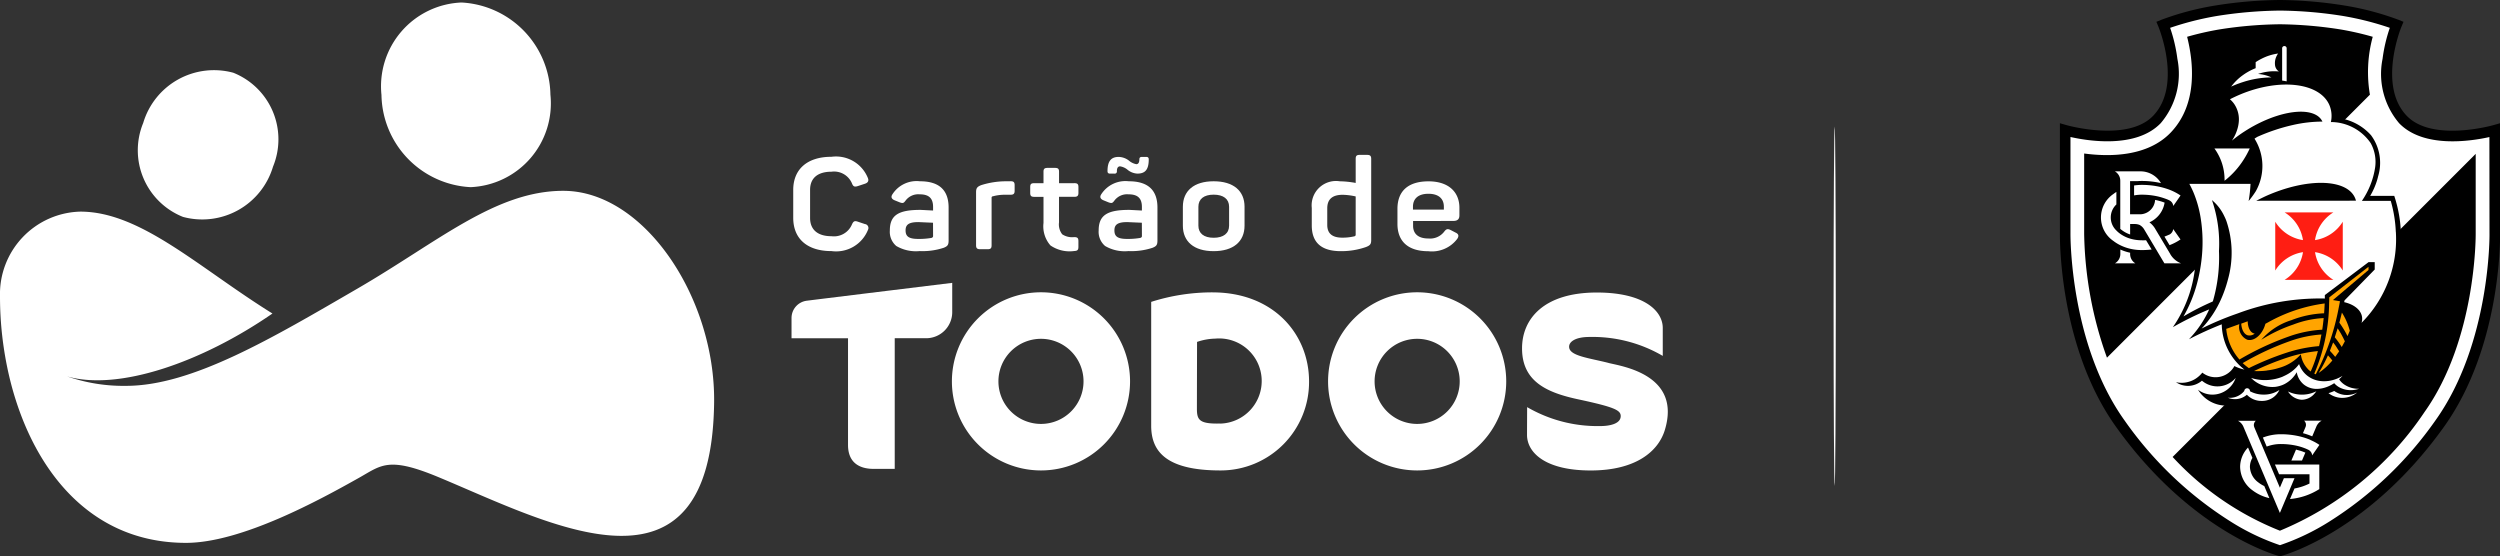 <svg id="cdtvasco-logo" xmlns="http://www.w3.org/2000/svg" xmlns:xlink="http://www.w3.org/1999/xlink" width="161.8" height="36" viewBox="0 0 161.8 36">
  <rect x="0" y="0" width="161.8" height="36" fill="#333333" stroke="none"/>
  <defs>
    <clipPath id="clip-path">
      <rect id="Retângulo_1249" data-name="Retângulo 1249" width="161.8" height="36" fill="none"/>
    </clipPath>
  </defs>
  <g id="Grupo_3538" data-name="Grupo 3538" clip-path="url(#clip-path)">
    <path id="Caminho_9922" data-name="Caminho 9922" d="M205.755,44.108l-.468-.157c-.208-.074-.286-.033-.381.173a1.263,1.263,0,0,1-1.325.767c-.892,0-1.386-.421-1.386-1.18V41.888c0-.759.494-1.172,1.386-1.172a1.254,1.254,0,0,1,1.325.759c.078.2.165.239.373.173l.476-.157c.191-.066.251-.19.182-.363a2.223,2.223,0,0,0-2.356-1.378c-1.585,0-2.477.817-2.477,2.146V43.7c0,1.345.892,2.154,2.477,2.154a2.223,2.223,0,0,0,2.365-1.386.257.257,0,0,0-.191-.363" transform="translate(-149.766 -29.603)" fill="#fff"/>
    <path id="Caminho_9923" data-name="Caminho 9923" d="M227.553,45.958a1.859,1.859,0,0,0-1.793.858c-.1.165-.043.289.147.371l.346.14c.2.066.243.05.372-.124a1.026,1.026,0,0,1,.91-.4c.624,0,.866.281.866.817v.231c-.494-.025-.771-.041-.832-.041-1.412,0-1.966.346-1.966,1.329a1.2,1.2,0,0,0,.416,1.007,2.514,2.514,0,0,0,1.516.33,4.363,4.363,0,0,0,1.559-.215c.243-.1.312-.182.312-.47V47.658c0-1.131-.615-1.7-1.854-1.7m.849,3.549c0,.058-.035.091-.1.116a4.629,4.629,0,0,1-.866.066c-.632,0-.814-.182-.814-.553s.208-.536.832-.536c.026,0,.338.017.944.041Z" transform="translate(-168.012 -34.226)" fill="#fff"/>
    <path id="Caminho_9924" data-name="Caminho 9924" d="M249.685,45.958h-.277a5.365,5.365,0,0,0-1.611.248c-.277.107-.338.206-.338.47V50.1c0,.19.069.256.269.256h.476c.2,0,.26-.066.26-.256v-3.07a.088.088,0,0,1,.087-.1,2.968,2.968,0,0,1,.823-.1h.312c.2,0,.269-.066.269-.256v-.363c0-.2-.069-.256-.269-.256" transform="translate(-184.288 -34.226)" fill="#fff"/>
    <path id="Caminho_9925" data-name="Caminho 9925" d="M264.052,43.554h-.988v-.743c0-.19-.069-.247-.269-.247h-.468c-.2,0-.269.058-.269.247v.743h-.6c-.2,0-.26.058-.26.248v.38c0,.19.061.256.26.256h.6v1.692a1.874,1.874,0,0,0,.45,1.452,2.186,2.186,0,0,0,1.533.363c.208-.008.277-.066.277-.264V47.3c0-.2-.069-.256-.277-.256a1.161,1.161,0,0,1-.771-.182,1.036,1.036,0,0,1-.208-.768V44.437h.988c.2,0,.269-.066.269-.256V43.8c0-.19-.069-.248-.269-.248" transform="translate(-194.523 -31.698)" fill="#fff"/>
    <path id="Caminho_9926" data-name="Caminho 9926" d="M280.948,40.864h.286a.137.137,0,0,0,.156-.157c0-.206.069-.314.208-.314a.981.981,0,0,1,.494.231,1.082,1.082,0,0,0,.624.239c.511,0,.736-.264.736-.924,0-.107-.052-.157-.165-.157h-.277c-.113,0-.165.05-.165.157,0,.206-.069.314-.2.314a1.034,1.034,0,0,1-.485-.239,1.122,1.122,0,0,0-.658-.231c-.477,0-.719.264-.719.924,0,.107.052.157.165.157" transform="translate(-209.105 -29.627)" fill="#fff"/>
    <path id="Caminho_9927" data-name="Caminho 9927" d="M280.493,45.958a1.859,1.859,0,0,0-1.793.858c-.1.165-.043.289.147.371l.346.14c.2.066.243.05.372-.124a1.025,1.025,0,0,1,.91-.4c.624,0,.866.281.866.817v.231c-.494-.025-.771-.041-.832-.041-1.412,0-1.966.346-1.966,1.329a1.2,1.2,0,0,0,.416,1.007,2.513,2.513,0,0,0,1.516.33,4.364,4.364,0,0,0,1.56-.215c.243-.1.312-.182.312-.47V47.658c0-1.131-.615-1.7-1.854-1.7m.849,3.549c0,.058-.035.091-.1.116a4.629,4.629,0,0,1-.866.066c-.632,0-.814-.182-.814-.553s.208-.536.832-.536c.026,0,.338.017.944.041Z" transform="translate(-207.437 -34.226)" fill="#fff"/>
    <path id="Caminho_9928" data-name="Caminho 9928" d="M301.881,45.958c-1.273,0-1.992.619-1.992,1.65V48.83c0,1.032.719,1.651,1.992,1.651s2-.619,2-1.651V47.608c0-1.032-.719-1.65-2-1.65m1,2.872c0,.5-.364.784-1,.784s-.987-.289-.987-.784V47.608c0-.5.355-.784.987-.784s1,.281,1,.784Z" transform="translate(-223.334 -34.226)" fill="#fff"/>
    <path id="Caminho_9929" data-name="Caminho 9929" d="M336.147,39.266h-.476c-.2,0-.26.066-.26.256v1.56a6.125,6.125,0,0,0-1.031-.107,1.576,1.576,0,0,0-1.811,1.725V43.83c0,1.114.624,1.667,1.88,1.667a4.854,4.854,0,0,0,1.62-.264c.277-.107.346-.19.346-.454V39.522c0-.19-.069-.256-.269-.256m-.736,5.175a.1.1,0,0,1-.069.091,3.244,3.244,0,0,1-.8.091c-.65,0-.97-.272-.97-.825V42.724c0-.586.329-.875,1-.875a4.125,4.125,0,0,1,.84.107Z" transform="translate(-247.671 -29.242)" fill="#fff"/>
    <path id="Caminho_9930" data-name="Caminho 9930" d="M357.909,48.524c.26,0,.39-.115.39-.355v-.5c0-1-.684-1.708-2-1.708s-2.01.627-2.01,1.783v.974c0,1.081.641,1.766,1.993,1.766a2.051,2.051,0,0,0,1.871-.792c.13-.19.1-.322-.1-.413l-.3-.156c-.208-.107-.3-.091-.442.1a1.152,1.152,0,0,1-1.022.437c-.633,0-.988-.288-.988-.825v-.305Zm-2.616-.916c0-.536.355-.842,1-.842s1,.305,1,.842v.181h-2Z" transform="translate(-263.846 -34.225)" fill="#fff"/>
    <path id="Caminho_9931" data-name="Caminho 9931" d="M295.833,74.123a13.034,13.034,0,0,0-3.976.615c0,1.365,0,7.171,0,8.017,0,1.648.952,2.893,4.479,2.893a5.719,5.719,0,0,0,5.738-5.762c0-3.05-2.289-5.762-6.244-5.762m.508,8.488c-1.353.033-1.522-.218-1.522-.957,0-.6.009-4.325.009-4.325a3.869,3.869,0,0,1,1.186-.214,2.756,2.756,0,1,1,.327,5.5" transform="translate(-217.352 -55.201)" fill="#fff"/>
    <path id="Caminho_9932" data-name="Caminho 9932" d="M391.473,78.716c-1.269-.32-2.469-.448-2.545-.99-.052-.37.392-.69,1.31-.69a9.013,9.013,0,0,1,4.747,1.226V76.455c0-1.1-1.2-2.295-4.268-2.295-3.432,0-4.839,1.706-4.839,3.613,0,2.137,1.584,2.86,3.636,3.3,2.332.5,2.75.7,2.75,1.084,0,.524-.778.646-1.31.646a9.07,9.07,0,0,1-4.747-1.226s-.006,1.354-.007,1.8c0,1.1,1.118,2.3,4.123,2.3,2.916,0,4.382-1.235,4.8-2.632,1.081-3.588-2.817-4.116-3.653-4.327" transform="translate(-287.371 -55.228)" fill="#fff"/>
    <path id="Caminho_9933" data-name="Caminho 9933" d="M247.1,74.1a5.765,5.765,0,1,0,5.765,5.765A5.765,5.765,0,0,0,247.1,74.1m0,8.519a2.754,2.754,0,1,1,2.754-2.754,2.754,2.754,0,0,1-2.754,2.754" transform="translate(-179.728 -55.183)" fill="#fff"/>
    <path id="Caminho_9934" data-name="Caminho 9934" d="M342.466,74.1a5.765,5.765,0,1,0,5.765,5.765,5.765,5.765,0,0,0-5.765-5.765m0,8.519a2.754,2.754,0,1,1,2.754-2.754,2.754,2.754,0,0,1-2.754,2.754" transform="translate(-250.748 -55.183)" fill="#fff"/>
    <path id="Caminho_9935" data-name="Caminho 9935" d="M211.076,71.7s-7.063.862-9.416,1.156a1.127,1.127,0,0,0-.984,1.118v1.313h3.656v6.9c0,1.145.728,1.552,1.662,1.552h1.361V75.283h2.033a1.688,1.688,0,0,0,1.688-1.688Z" transform="translate(-149.448 -53.393)" fill="#fff"/>
    <path id="Caminho_9936" data-name="Caminho 9936" d="M37.966,27.155A4.779,4.779,0,0,0,43.8,23.906a4.64,4.64,0,0,0-2.569-6.079A4.779,4.779,0,0,0,35.4,21.076a4.64,4.64,0,0,0,2.569,6.079" transform="translate(-26.131 -13.119)" fill="#fff" fill-rule="evenodd"/>
    <path id="Caminho_9937" data-name="Caminho 9937" d="M36.459,48.378c-4.4,0-8.1,3.3-13.332,6.333C17.665,57.878,12.453,61,8.16,61a11.141,11.141,0,0,1-3.819-.612c3.332.959,8.715-.908,13.292-4.069C12.88,53.367,9.116,49.724,5.2,49.724A5.338,5.338,0,0,0,0,55.208H0A22.715,22.715,0,0,0,.6,60.4C1.95,66.1,5.614,71.162,12.038,71.162c3.592,0,8.69-2.8,11.207-4.216,1.438-.808,1.884-1.391,5.133-.038,7.273,3.029,17.682,8.711,17.84-4.847.079-6.768-4.527-13.683-9.759-13.683" transform="translate(0 -36.028)" fill="#fff" fill-rule="evenodd"/>
    <path id="Caminho_9938" data-name="Caminho 9938" d="M102.45,12.585A5.426,5.426,0,0,0,107.627,6.6,6.076,6.076,0,0,0,101.87.634a5.426,5.426,0,0,0-5.177,5.983,6.077,6.077,0,0,0,5.757,5.967" transform="translate(-72.004 -0.472)" fill="#fff" fill-rule="evenodd"/>
    <path id="Caminho_9939" data-name="Caminho 9939" d="M465,43.7c0,6.426-.032,11.635-.071,11.635s-.071-5.209-.071-11.635.032-11.635.071-11.635S465,37.273,465,43.7" transform="translate(-346.188 -23.879)" fill="#fff" fill-rule="evenodd"/>
    <path id="Caminho_9940" data-name="Caminho 9940" d="M550.7,15.116V7.976l-.438.126c-.039.011-3.949,1.113-5.6-.609-1.889-1.972-.357-5.724-.341-5.761l.134-.32-.321-.13a18.356,18.356,0,0,0-3.5-.925A27.827,27.827,0,0,0,536.46,0h0a27.569,27.569,0,0,0-4.178.356,18.352,18.352,0,0,0-3.5.925l-.321.13.134.32c.016.038,1.552,3.785-.341,5.761-1.646,1.72-5.559.621-5.6.609l-.437-.126v7.135c0,.3-.067,7.328,3.623,12.5,4.832,6.768,10.3,8.307,10.533,8.369l.089.024.089-.024c.231-.062,5.7-1.6,10.533-8.369,3.69-5.168,3.627-12.2,3.623-12.491" transform="translate(-388.9 0)"/>
    <path id="Caminho_9941" data-name="Caminho 9941" d="M552.015,10.87c-1.151.258-4.256.757-5.846-.9A4.932,4.932,0,0,1,545.1,5.811a10.111,10.111,0,0,1,.47-2.01,19.3,19.3,0,0,0-3.046-.77,27.278,27.278,0,0,0-4.063-.346h0a27.631,27.631,0,0,0-4.063.346,19.3,19.3,0,0,0-3.046.77,10.133,10.133,0,0,1,.47,2.01,4.933,4.933,0,0,1-1.074,4.155c-1.59,1.66-4.695,1.161-5.846.9v6.246c0,.075-.061,7.111,3.495,12.092a23.966,23.966,0,0,0,6.878,6.556,14.934,14.934,0,0,0,3.186,1.524,15.042,15.042,0,0,0,3.214-1.54,23.986,23.986,0,0,0,6.851-6.539c3.561-4.986,3.5-12.017,3.495-12.087Zm-26.227,6.265v-5.2c1.623.219,4.089.221,5.6-1.354,1.789-1.868,1.465-4.607,1.063-6.2a19.18,19.18,0,0,1,2.093-.477,26.745,26.745,0,0,1,3.915-.333h0a26.774,26.774,0,0,1,3.913.333,19.233,19.233,0,0,1,2.093.477,8.68,8.68,0,0,0-.183,3.746L527.264,25.149a24.806,24.806,0,0,1-1.476-8.014M547.8,28.69a20.875,20.875,0,0,1-9.343,7.657,18.991,18.991,0,0,1-6.944-4.773l19.615-19.616v5.175c0,.068.05,6.825-3.329,11.557" transform="translate(-390.901 -2)" fill="#fff"/>
    <path id="Caminho_9942" data-name="Caminho 9942" d="M600.069,68.164v-.043l-.006.005Z" transform="translate(-446.879 -50.731)" fill="#fff"/>
    <path id="Caminho_9943" data-name="Caminho 9943" d="M554.874,85.962l.017-.01-.011,0-.006.006" transform="translate(-413.226 -64.01)" fill="#fff"/>
    <path id="Caminho_9944" data-name="Caminho 9944" d="M598.859,51.531h0" transform="translate(-445.983 -38.376)" fill="#100000"/>
    <path id="Caminho_9945" data-name="Caminho 9945" d="M569.121,115.725a1.3,1.3,0,0,1-.558-1.017,1.137,1.137,0,0,1,.162-.578l-.285-.673a1.831,1.831,0,0,0-.511,1.251,1.916,1.916,0,0,0,.8,1.519,2.847,2.847,0,0,0,1.093.506l-.33-.781a2.04,2.04,0,0,1-.375-.228" transform="translate(-422.948 -84.494)" fill="#fff"/>
    <path id="Caminho_9946" data-name="Caminho 9946" d="M584.018,107.1l-.158.373a4.547,4.547,0,0,1,.6.207l.261-.617a.768.768,0,0,1,.355-.4h-1.144a.36.36,0,0,1,.093.417l-.006.015" transform="translate(-434.813 -79.439)" fill="#fff"/>
    <path id="Caminho_9947" data-name="Caminho 9947" d="M571.057,110.386h-.688l-.261.615-1.652-3.9,0-.009v0a.36.36,0,0,1,.092-.417H567.4a.768.768,0,0,1,.356.4l2.353,5.562Z" transform="translate(-422.555 -79.439)" fill="#fff"/>
    <path id="Caminho_9948" data-name="Caminho 9948" d="M576.8,110.465a4.263,4.263,0,0,0-.6-.205q-.123-.033-.25-.059a5.315,5.315,0,0,0-1.073-.108h-.03a3.206,3.206,0,0,0-1.138.215l.247.584a2.577,2.577,0,0,1,.92-.165h.017a4.735,4.735,0,0,1,.8.071c.086.015.171.032.253.052a3.681,3.681,0,0,1,.6.2l.106.049a.459.459,0,0,1,.117.085.449.449,0,0,1,.129.266h0c0,.009,0,.014,0,.014l.109-.16h0l.361-.521a3.112,3.112,0,0,0-.349-.208q-.111-.057-.23-.108" transform="translate(-427.255 -81.989)" fill="#fff"/>
    <path id="Caminho_9949" data-name="Caminho 9949" d="M581.543,114.072c-.1-.033-.209-.062-.319-.087l-.3.708h.688l.217-.513c-.091-.04-.187-.076-.286-.108" transform="translate(-432.626 -84.887)" fill="#fff"/>
    <path id="Caminho_9950" data-name="Caminho 9950" d="M577.018,118.386h1.969v.6a3.638,3.638,0,0,1-.973.321l-.289.682a4.237,4.237,0,0,0,1.889-.637l.007-.005v-1.591h-2.872Z" transform="translate(-429.516 -87.692)" fill="#fff"/>
    <path id="Caminho_9951" data-name="Caminho 9951" d="M549.784,58.728a3.429,3.429,0,0,1-.709.369l-.33-.553c.1-.036.311-.127.328-.136l.006,0a.429.429,0,0,0,.1-.078.448.448,0,0,0,.13-.263c0-.009,0-.015,0-.015Z" transform="translate(-408.662 -43.231)" fill="#fff"/>
    <path id="Caminho_9952" data-name="Caminho 9952" d="M535.313,51.787H535.3a2.718,2.718,0,0,1-.505-.047,2.5,2.5,0,0,1-.253-.062,2.177,2.177,0,0,1-.634-.306l-.059-.044a1.686,1.686,0,0,1-.194-.174,1.159,1.159,0,0,1,0-1.686v-.811q-.1.063-.193.135a1.836,1.836,0,0,0,0,3.038c.062.047.126.093.193.135a2.688,2.688,0,0,0,.254.142,2.97,2.97,0,0,0,.634.227c.083.02.168.036.253.049a3.355,3.355,0,0,0,.5.038h.01a5.412,5.412,0,0,0,.631-.037l-.361-.6q-.13.007-.262.008" transform="translate(-396.683 -36.236)" fill="#fff"/>
    <path id="Caminho_9953" data-name="Caminho 9953" d="M536.55,63.266v.266a.7.7,0,0,1-.347.625h1.314a.706.706,0,0,1-.334-.618c0-.005,0-.01,0-.016h0v-.05a3.283,3.283,0,0,1-.634-.207" transform="translate(-399.321 -47.116)" fill="#fff"/>
    <path id="Caminho_9954" data-name="Caminho 9954" d="M539.768,48.786,538.82,47.2a1.434,1.434,0,0,0-.4-.463,1.681,1.681,0,0,0,.983-1.275,3.642,3.642,0,0,0-.615-.176.99.99,0,0,1-.927.93h-.693V44.071h.477c.08-.006.161-.01.242-.011h.039a5.526,5.526,0,0,1,1.242.139,1.541,1.541,0,0,0-1.307-.762h-1.678a.7.7,0,0,1,.351.627v.007h0v3.089c.03.027.062.054.1.08a1.879,1.879,0,0,0,.538.284v-.677h.307a.8.8,0,0,1,.309.061.773.773,0,0,1,.281.268l1.32,2.213h1.073a1.373,1.373,0,0,1-.695-.6" transform="translate(-399.31 -32.348)" fill="#fff"/>
    <path id="Caminho_9955" data-name="Caminho 9955" d="M544.045,47.557l-.47.678a.445.445,0,0,0-.13-.276.459.459,0,0,0-.113-.083l-.038-.019c-.079-.038-.163-.072-.248-.1a3.963,3.963,0,0,0-.638-.174q-.128-.024-.261-.041a4.852,4.852,0,0,0-.586-.038h-.017a2.694,2.694,0,0,0-.505.047v-.643c.077-.012.154-.021.232-.027s.162-.01.243-.011h.03a5.461,5.461,0,0,1,.555.028,5.019,5.019,0,0,1,.832.156q.152.043.3.094a3.522,3.522,0,0,1,.818.41" transform="translate(-402.921 -34.904)" fill="#fff"/>
    <path id="Caminho_9956" data-name="Caminho 9956" d="M562.038,30.43a6.921,6.921,0,0,0,.505-1,6.994,6.994,0,0,0,2.74-3.774,8.619,8.619,0,0,0-.078-5.176h-1.557a4.66,4.66,0,0,0,.435-.977q.046-.145.079-.291a3.008,3.008,0,0,0-.457-2.652,3.414,3.414,0,0,0-2.316-1.136,1.773,1.773,0,0,0-.174-1.014,2,2,0,0,0-.939-.96l-.053-.028a4.2,4.2,0,0,0-1.691-.389V10.895a.437.437,0,0,0-.873,0,.458.458,0,0,0,0,.058h0a4,4,0,0,0-.772.207,3.935,3.935,0,0,0-.941.506v.339c-.111.062-.218.128-.319.2a4.016,4.016,0,0,0-1.438,1.654,6.22,6.22,0,0,1,.967-.417,4.61,4.61,0,0,1,1.923-.313,9.573,9.573,0,0,0-2.255.672s-.665.316-.7.335c.035.022.068.046.1.071a1.371,1.371,0,0,1,.127.109,1.658,1.658,0,0,1,.459,1.377,2.516,2.516,0,0,1-.375,1.082,2.946,2.946,0,0,1-.257.353h-1.169a2.4,2.4,0,0,1,.493.587l.021.036a2.82,2.82,0,0,1,.306.79,3.1,3.1,0,0,1,.066.865h-2.581a2.253,2.253,0,0,1,.231.3,4.5,4.5,0,0,1,.542,1.275,7.742,7.742,0,0,1,.179.837,11.389,11.389,0,0,1,.092,2.62,8.347,8.347,0,0,1-1.481,4.541,20.289,20.289,0,0,1,2.35-1.152,6.84,6.84,0,0,1-1.309,1.933,22.376,22.376,0,0,1,2.123-.966,3.787,3.787,0,0,0,1.468,2.93c-.081-.018-.16-.039-.236-.062a2.414,2.414,0,0,1-.236-.085c-.062-.025-.122-.053-.178-.082a1.385,1.385,0,0,1-2.076.425,1.724,1.724,0,0,1-.238.247l-.03.025a1.614,1.614,0,0,1-.2.143,1.659,1.659,0,0,1-.273.133,1.682,1.682,0,0,1-.964.072,1.389,1.389,0,0,0,.774.238,1.395,1.395,0,0,0,.515-.1,1.437,1.437,0,0,0,.392-.236,1.546,1.546,0,0,0,2.185-.182,1.6,1.6,0,0,1-1.5,1.085,1.539,1.539,0,0,1-.941-.321,2.143,2.143,0,0,0,1.9,1.03,2.344,2.344,0,0,0,1.219-.333,1.864,1.864,0,0,0,1.159.385,1.825,1.825,0,0,0,1.293-.5,1.578,1.578,0,0,0,1.038.395,1.62,1.62,0,0,0,1.318-.7,2.636,2.636,0,0,0,1.529.475A2.467,2.467,0,0,0,564.12,32.6a2.057,2.057,0,0,1-.684.115,1.86,1.86,0,0,1-1.577-.795,2.08,2.08,0,0,1-1.083.261,1.81,1.81,0,0,1-.415-.067,4.589,4.589,0,0,0,1.677-1.689" transform="translate(-410.249 -7.804)"/>
    <path id="Caminho_9957" data-name="Caminho 9957" d="M563.308,38.362a5.773,5.773,0,0,0,.393-.722h-2.285a3.429,3.429,0,0,1,.655,2.062v.028a5.376,5.376,0,0,0,1.237-1.368" transform="translate(-418.098 -28.031)" fill="#fff"/>
    <path id="Caminho_9958" data-name="Caminho 9958" d="M566.123,15.52c.1-.037.193-.07.29-.1a6.069,6.069,0,0,1,1.858-.307,2.444,2.444,0,0,0-.868-.222,3.148,3.148,0,0,1,1.353-.161.568.568,0,0,1-.255-.446,1.031,1.031,0,0,1,.1-.545,1.148,1.148,0,0,1,.1-.172,3.34,3.34,0,0,0-1.051.328,3.467,3.467,0,0,0-.4.231v.389l-.041.017a3.662,3.662,0,0,0-.492.243,3.623,3.623,0,0,0-.315.207l-.021.015a3.44,3.44,0,0,0-.717.712c.067-.031.136-.061.205-.09s.167-.068.251-.1" transform="translate(-421.264 -10.103)" fill="#fff"/>
    <path id="Caminho_9959" data-name="Caminho 9959" d="M578.876,11.775a.147.147,0,0,0-.293,0v2.1c.1.014.2.03.293.051Z" transform="translate(-430.883 -8.66)" fill="#fff"/>
    <path id="Caminho_9960" data-name="Caminho 9960" d="M567.305,30.981A8.439,8.439,0,0,0,567,29.051c-.008-.027-.016-.054-.024-.081h-1.865a5.186,5.186,0,0,0,.855-2.158,2.518,2.518,0,0,0-.288-1.579,3.135,3.135,0,0,0-2.575-1.362,1.834,1.834,0,0,0-.09-1.082c-.616-1.468-3.207-1.782-5.787-.7-.227.095-.446.2-.657.307a1.651,1.651,0,0,1,.28.311,1.767,1.767,0,0,1,.288,1.2,2.166,2.166,0,0,1-.041.251,2.735,2.735,0,0,1-.4.918,8.446,8.446,0,0,1,.8-.586q.1-.065.2-.127.211-.131.435-.252c2.025-1.1,3.979-1.218,4.425-.27a8.7,8.7,0,0,0-1.94.227,12.24,12.24,0,0,0-2.273.761c-.062.038-.123.076-.183.116a3.327,3.327,0,0,1,.085,3.4,6.235,6.235,0,0,1-.466.64,9.053,9.053,0,0,0,.123-1.112h-3.96c.09.163.185.359.262.539a7.326,7.326,0,0,1,.461,1.606,9.872,9.872,0,0,1,.049,2.9,10.483,10.483,0,0,1-.24,1.264,8.855,8.855,0,0,1-.911,2.269,16.725,16.725,0,0,1,1.89-.964c.007-.017.014-.035.022-.052l.005-.014a.01.01,0,0,1,0,0,10.118,10.118,0,0,0,.38-3.2,8.65,8.65,0,0,0-.455-3.3h0l0,0a3.018,3.018,0,0,1,.795,1.033c.05.1.1.21.14.321a6.375,6.375,0,0,1,.092,3.814c-.012.049-.026.1-.04.147s-.036.127-.056.19q-.108.352-.244.681c-.02.049-.04.1-.061.145h0a6.719,6.719,0,0,1-1.3,1.986,19.363,19.363,0,0,1,2.189-.928l.2-.071a15.133,15.133,0,0,1,5.591-.947V35.07l2.829-2.132h.4v.477l-1.955,2-.021.113c.633.143,1.092.5,1.156.964a.843.843,0,0,1-.035.376,7.668,7.668,0,0,0,2.223-5.892m-9.035-2.01c.2-.1.4-.2.612-.3,2.68-1.2,5.273-1.134,5.791.141a1.119,1.119,0,0,1,.05.154Z" transform="translate(-412.248 -15.972)" fill="#fff"/>
    <path id="Caminho_9961" data-name="Caminho 9961" d="M580.96,99.415a2.059,2.059,0,0,1-.9-.205,1.125,1.125,0,0,0,.877.536,1.1,1.1,0,0,0,.857-.419,1.342,1.342,0,0,0,.1-.13,1.89,1.89,0,0,1-.213.091,2.072,2.072,0,0,1-.718.127" transform="translate(-431.98 -73.874)" fill="#fff"/>
    <path id="Caminho_9962" data-name="Caminho 9962" d="M591.389,99.376a1.43,1.43,0,0,1-.685-.257,2.156,2.156,0,0,1-.374.141,1.479,1.479,0,0,0,.756.3,1.516,1.516,0,0,0,1.105-.342,1.436,1.436,0,0,1-.8.156" transform="translate(-439.632 -73.816)" fill="#fff"/>
    <path id="Caminho_9963" data-name="Caminho 9963" d="M576.079,93.535a1.248,1.248,0,0,0,.37.292,1.593,1.593,0,0,0,1.242.074,1.616,1.616,0,0,1-.979-.29,1.262,1.262,0,0,1-.313-.322,2.838,2.838,0,0,0,.221-.222,2.541,2.541,0,0,1-.27.143,2.344,2.344,0,0,1-.4.14,2.176,2.176,0,0,1-.275.051c-.04,0-.079.008-.118.01a2.009,2.009,0,0,1-.328-.006l-.081-.01a1.666,1.666,0,0,1-.949-.466,1.589,1.589,0,0,1-.268-.356,1.425,1.425,0,0,1-.087-.18c-.012-.029-.023-.059-.034-.089a2.02,2.02,0,0,1-.179.218,2.476,2.476,0,0,1-.667.492c-.067.035-.137.066-.208.1s-.157.061-.239.087-.18.052-.275.072-.168.032-.255.043a2.936,2.936,0,0,1-1.127-.07q-.08-.02-.155-.046a1.917,1.917,0,0,0,1.575.577,1.729,1.729,0,0,0,.291-.063l.037-.011a1.594,1.594,0,0,0,.249-.1.4.4,0,0,0,.045-.024,1.925,1.925,0,0,0,.757-.75,1.319,1.319,0,0,0,.43.774l.027.023a1.33,1.33,0,0,0,.916.281,1.638,1.638,0,0,0,.194-.02c.053-.008.106-.019.159-.033a2.085,2.085,0,0,0,.363-.127,2.42,2.42,0,0,0,.333-.184" transform="translate(-425.014 -68.741)" fill="#fff"/>
    <path id="Caminho_9964" data-name="Caminho 9964" d="M566.255,98.67a.185.185,0,1,0-.37-.023,1.2,1.2,0,0,1-.932.446,1.308,1.308,0,0,1-.131-.007,1.181,1.181,0,0,0,1.231-.194,1.29,1.29,0,0,0,.955.4,1.225,1.225,0,0,0,1.15-.709,1.778,1.778,0,0,1-1.019.3,1.841,1.841,0,0,1-.884-.216" transform="translate(-420.635 -73.345)" fill="#fff"/>
    <path id="Caminho_9965" data-name="Caminho 9965" d="M568.666,82.354a.525.525,0,0,0,.425-.12l-.028,0c-.262-.056-.423-.378-.43-.792l-.419.152c.025.4.191.709.452.764" transform="translate(-423.161 -60.648)" fill="#ffa400"/>
    <path id="Caminho_9966" data-name="Caminho 9966" d="M586.826,74.583a15.6,15.6,0,0,0,1.491-4.332q.041-.2.077-.4l-.454-.077,2.3-1.947v-.207L587.7,69.6h0c0,.111,0,.222-.008.335a11.914,11.914,0,0,1-.96,4.6c.031.016.063.031.095.045" transform="translate(-436.951 -50.354)" fill="#ffa400"/>
    <path id="Caminho_9967" data-name="Caminho 9967" d="M587.861,91.212a4.23,4.23,0,0,0,.879-.8c-.048-.062-.1-.126-.151-.187s-.088-.1-.132-.149a8.869,8.869,0,0,1-.6,1.138" transform="translate(-437.792 -67.08)" fill="#ffa400"/>
    <path id="Caminho_9968" data-name="Caminho 9968" d="M591.034,87.736c.087-.114.173-.235.255-.36-.068-.115-.152-.248-.24-.373-.05-.07-.1-.14-.151-.2q-.1.28-.209.541c.073.076.153.164.23.255.039.046.078.094.116.141" transform="translate(-439.898 -64.64)" fill="#ffa400"/>
    <path id="Caminho_9969" data-name="Caminho 9969" d="M592.4,84.441c.07-.118.138-.241.2-.367-.066-.141-.159-.332-.261-.51-.068-.119-.143-.236-.207-.333q-.089.3-.185.583c.082.1.184.23.277.364.061.087.12.178.173.263" transform="translate(-440.84 -61.985)" fill="#ffa400"/>
    <path id="Caminho_9970" data-name="Caminho 9970" d="M593.731,80.5c.01-.025.02-.049.03-.074a4.065,4.065,0,0,0-.51-1.175q-.078.332-.165.65c.063.088.221.315.357.552.061.107.119.218.17.319.041-.089.08-.18.118-.273" transform="translate(-441.683 -59.02)" fill="#ffa400"/>
    <path id="Caminho_9971" data-name="Caminho 9971" d="M572.311,90.242a4.792,4.792,0,0,0,.552-.1c.083-.021.163-.045.243-.07a2.883,2.883,0,0,0,1.4-.878,1.682,1.682,0,0,0,.384.874c.028.033.057.065.088.1s.061.056.092.083.047.039.072.058a7.928,7.928,0,0,0,.467-1.322,9.24,9.24,0,0,0-1.957.413,17.4,17.4,0,0,0-2.175.879l.124.005c.055,0,.11,0,.165,0a4.58,4.58,0,0,0,.539-.037" transform="translate(-425.595 -66.265)" fill="#ffa400"/>
    <path id="Caminho_9972" data-name="Caminho 9972" d="M568.6,86.653a3.166,3.166,0,0,0,.4.325,18.381,18.381,0,0,1,2.415-.99,9.044,9.044,0,0,1,2.127-.434q.084-.361.152-.753a7.515,7.515,0,0,0-2.013.421,17.842,17.842,0,0,0-3.083,1.431" transform="translate(-423.452 -63.153)" fill="#ffa400"/>
    <path id="Caminho_9973" data-name="Caminho 9973" d="M565.27,80.57a18.274,18.274,0,0,1,3.2-1.494,7.58,7.58,0,0,1,2.161-.439c.036-.244.067-.495.092-.752a6.347,6.347,0,0,0-1.98.424,9.724,9.724,0,0,0-2.059.983,4.281,4.281,0,0,1,1.953-1.273,6.528,6.528,0,0,1,2.113-.444q.025-.313.038-.636a10.187,10.187,0,0,0-3.649,1.215l-.187.1h0c-.006.024-.014.049-.021.072-.2.652-.717,1.082-1.156.959a.9.9,0,0,1-.508-1.009l-.85.308h0a3.524,3.524,0,0,0,.85,1.978" transform="translate(-420.335 -57.299)" fill="#ffa400"/>
    <path id="Caminho_9974" data-name="Caminho 9974" d="M579.4,55.638a2.565,2.565,0,0,1,1.191-1.795h-3.16a2.565,2.565,0,0,1,1.191,1.795,2.564,2.564,0,0,1-1.795-1.19v3.159a2.564,2.564,0,0,1,1.795-1.19,2.562,2.562,0,0,1-1.19,1.794h3.16a2.562,2.562,0,0,1-1.19-1.794,2.564,2.564,0,0,1,1.795,1.19v-3.16a2.564,2.564,0,0,1-1.795,1.191" transform="translate(-429.573 -40.098)" fill="#ff1e13"/>
  </g>
</svg>

